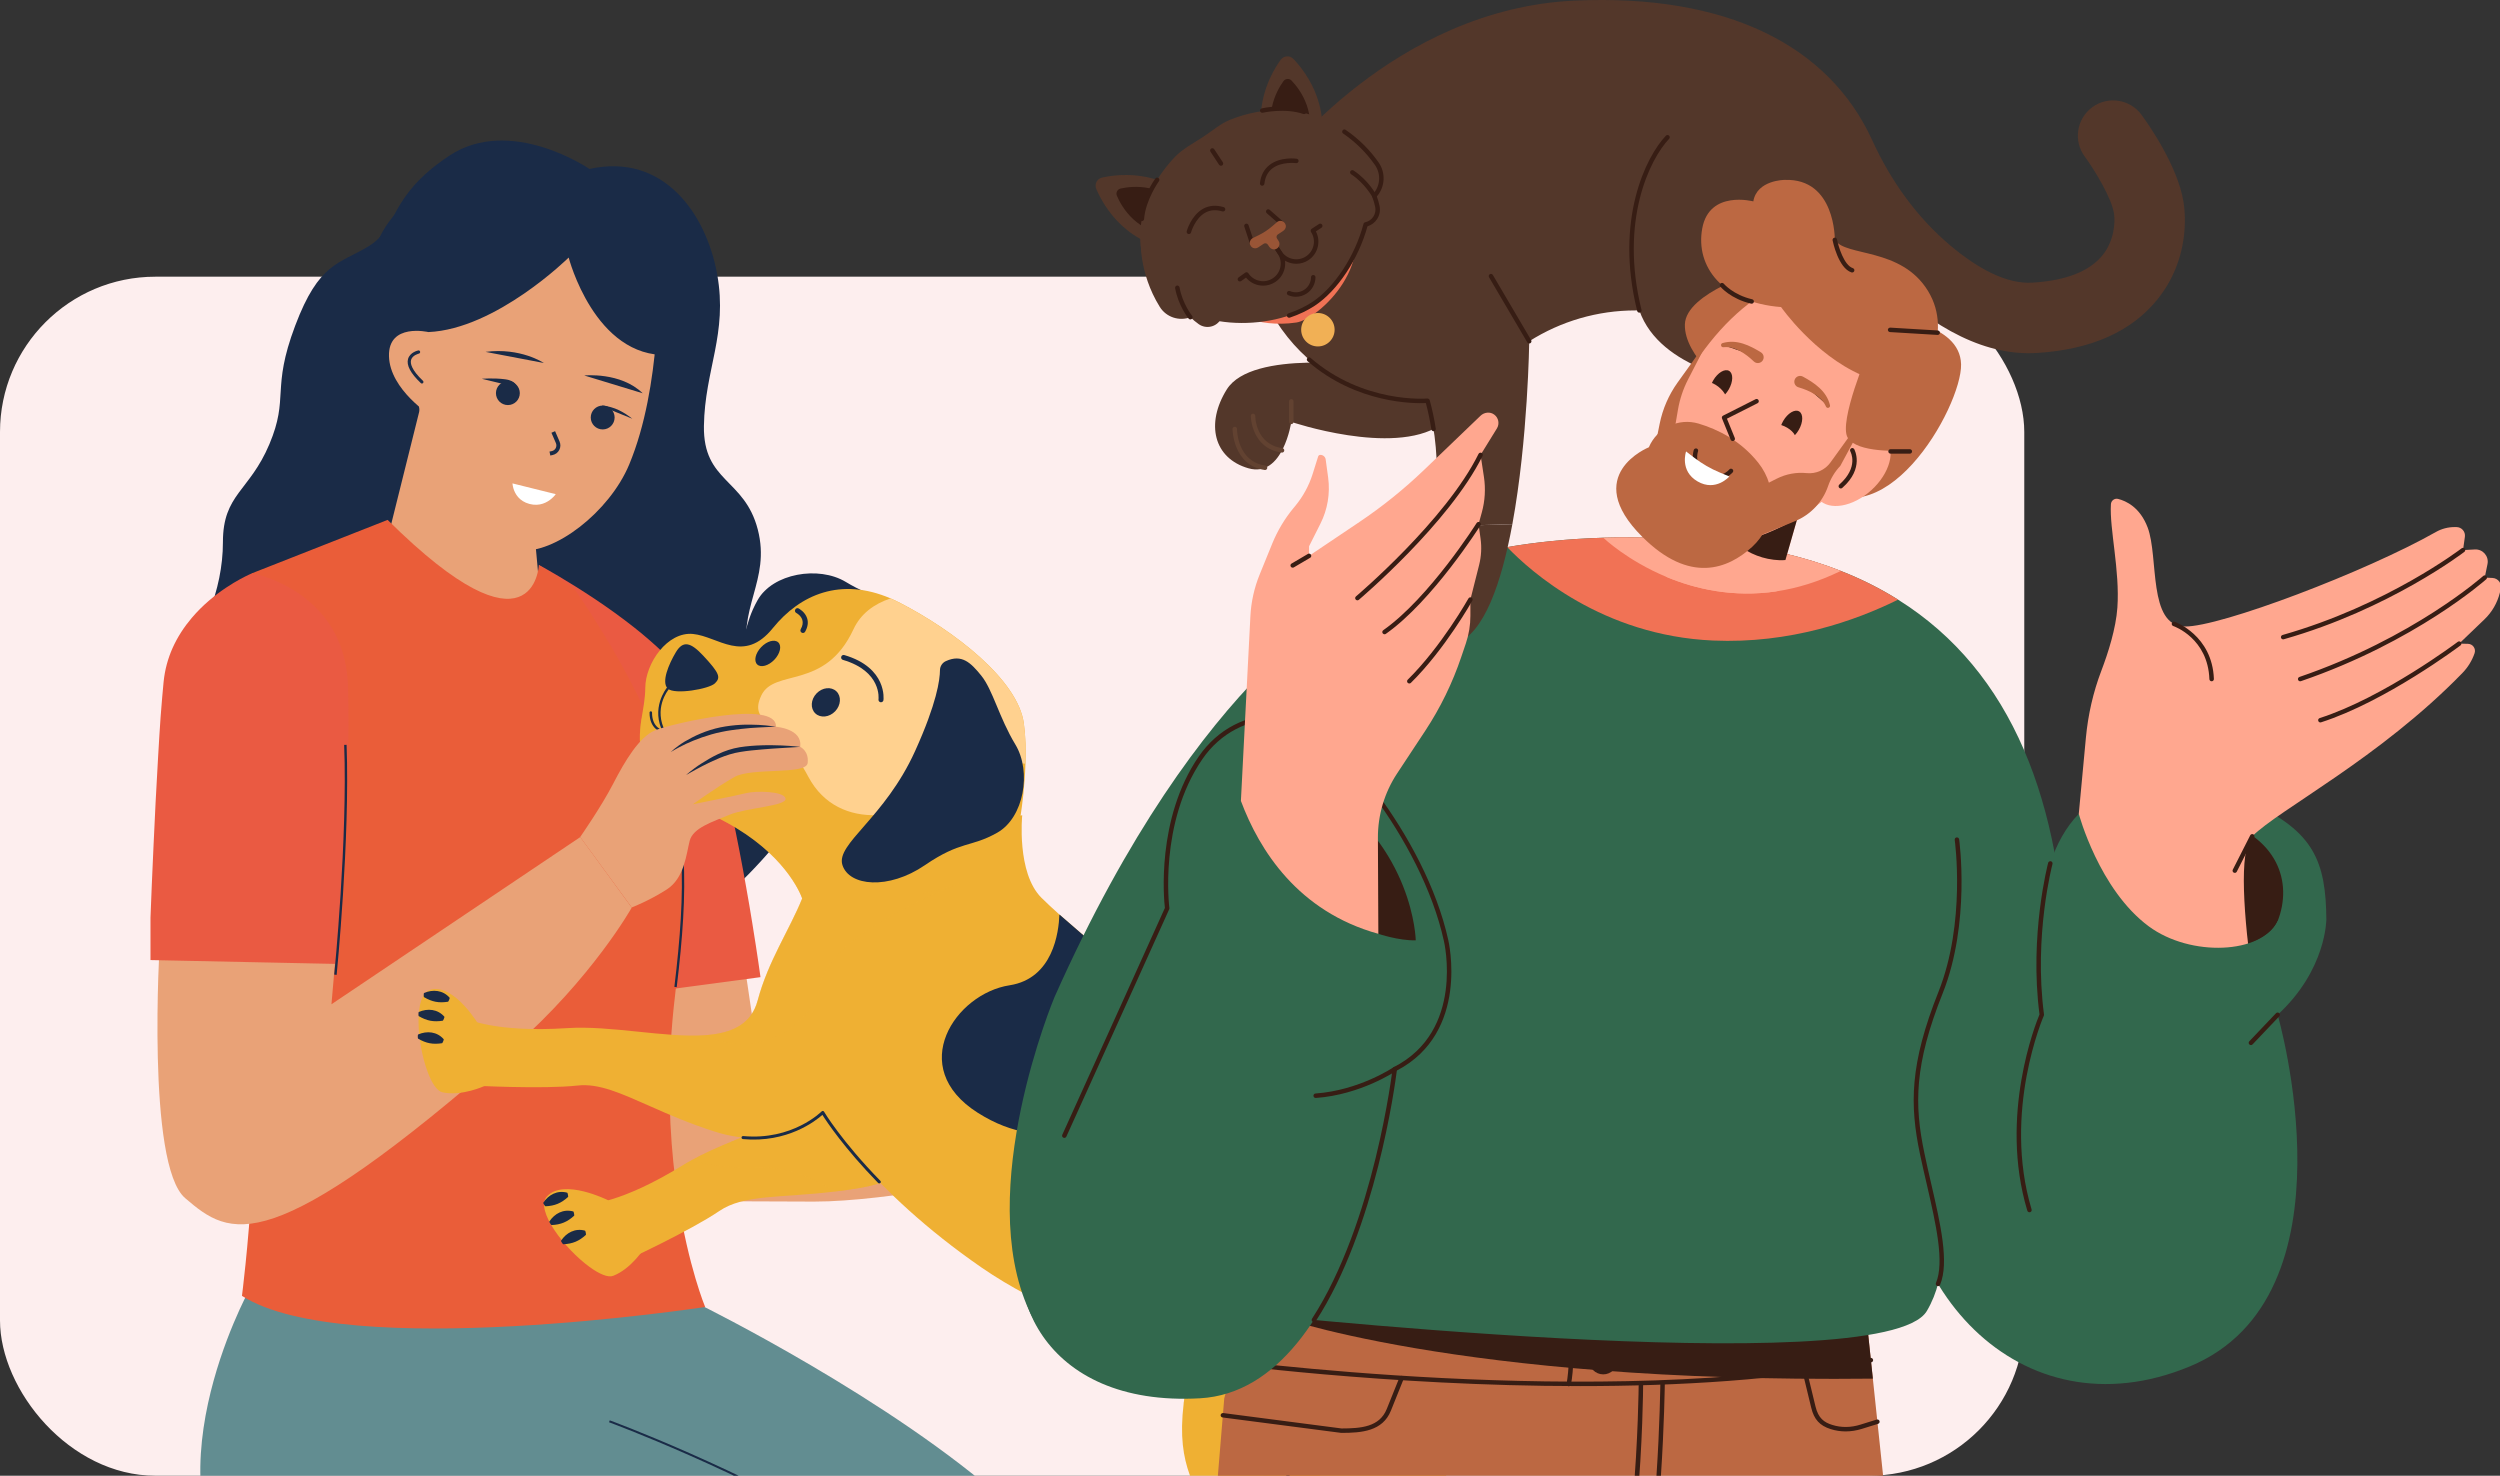 <svg width="515" height="304" viewBox="0 0 515 304" fill="none" xmlns="http://www.w3.org/2000/svg">
<rect x="0" y="0" width="515" height="304" fill="#333333" stroke="none"/>
<g clip-path="url(#clip0_2266_28410)">
<rect y="57" width="417" height="247" rx="32" fill="#FDEEEE"/>
<g clip-path="url(#clip1_2266_28410)">
<path d="M140.502 192.452C140.502 192.452 168.518 170.591 167.608 157.614C166.699 144.636 156.791 147.706 154.233 136.435C151.674 125.163 158.838 119.691 156.109 109.101C153.38 98.512 144.837 99.365 145.008 87.752C145.178 76.139 149.954 68.79 147.737 56.495C145.52 44.2 136.806 31.393 121.427 34.805C121.427 34.805 105.195 23.703 92.558 32.075C79.922 40.448 82.139 46.929 75.985 50.696C69.83 54.448 65.737 53.993 60.79 67.141C55.843 80.289 59.596 81.782 55.488 91.519C51.38 101.255 45.922 101.767 45.922 111.674C45.922 121.581 41.658 131.488 35.674 138.837C29.69 146.185 84.868 179.659 84.868 179.659L140.502 192.452Z" fill="#1A2B47"/>
<path d="M76.341 115.298L78.502 123.044C78.502 123.044 84.884 136.022 85.111 136.022C85.339 136.022 106.404 133.861 106.404 133.861L110.867 118.226L110.853 118.07L110.768 117.131L110.341 112.455L110.242 111.289L108.678 91.845L87.286 82.165L87.045 82.051L79.639 111.773L76.341 115.298Z" fill="#E9A277"/>
<path d="M86.573 57.221C86.573 57.221 82.309 80.191 90.084 96.423C93.268 103.075 100.048 112.499 106.927 113.352C114.162 114.261 125.548 105.449 129.613 95.698C136.379 79.48 135.54 57.121 135.54 57.121L102.535 36.212L86.573 57.221Z" fill="#E9A277"/>
<path d="M124.153 88.464C122.795 88.464 121.694 87.364 121.694 86.005C121.694 84.647 122.795 83.546 124.153 83.546C125.511 83.546 126.612 84.647 126.612 86.005C126.612 87.364 125.511 88.464 124.153 88.464Z" fill="#1A2B47"/>
<path d="M104.623 83.446C103.265 83.446 102.164 82.345 102.164 80.987C102.164 79.629 103.265 78.528 104.623 78.528C105.981 78.528 107.082 79.629 107.082 80.987C107.082 82.345 105.981 83.446 104.623 83.446Z" fill="#1A2B47"/>
<path d="M124.068 83.744C124.068 83.744 123.471 83.261 125.83 83.872C128.19 84.498 130.251 86.26 130.251 86.26" fill="#1A2B47"/>
<path d="M99.252 78.031C99.252 78.031 101.625 77.818 104.042 78.13C106.458 78.443 106.43 79.765 106.43 79.765" fill="#1A2B47"/>
<path d="M113.365 93.836L113.834 93.737C114.431 93.609 114.929 93.239 115.213 92.685C115.497 92.145 115.511 91.519 115.27 90.951L114.346 88.819L113.593 89.146L114.516 91.278C114.659 91.605 114.644 91.989 114.488 92.301C114.317 92.628 114.019 92.856 113.664 92.927L113.195 93.026L113.365 93.836Z" fill="#1A2B47"/>
<path d="M114.485 101.797C114.485 101.797 114.201 102.224 113.633 102.707C112.751 103.475 111.188 104.37 109.084 103.816C106.924 103.247 106.099 101.698 105.772 100.646C105.587 100.021 105.573 99.58 105.573 99.58L114.485 101.797Z" fill="white"/>
<path d="M120.358 77.349C120.358 77.349 127.863 76.581 132.397 81.016L120.358 77.349Z" fill="#1A2B47"/>
<path d="M112.03 74.776C112.03 74.776 107.254 71.549 100.019 72.487L112.03 74.776Z" fill="#1A2B47"/>
<path d="M102.467 91.629C100.785 91.416 99.498 90.637 99.592 89.89C99.687 89.142 101.127 88.708 102.809 88.921C104.492 89.134 105.779 89.912 105.684 90.66C105.59 91.408 104.149 91.841 102.467 91.629Z" fill="#E9A277"/>
<path d="M123.479 95.169C121.797 94.957 120.51 94.178 120.604 93.431C120.699 92.683 122.139 92.249 123.821 92.462C125.503 92.675 126.791 93.453 126.696 94.201C126.601 94.949 125.161 95.382 123.479 95.169Z" fill="#E9A277"/>
<path d="M78.499 70.411C82.195 65.891 81.256 68.705 88.25 68.407C102.222 67.795 117.147 53.056 117.147 53.056C117.147 53.056 122.491 73.737 137.643 73.126C137.643 73.126 143.428 33.298 112.413 33.98C62.863 35.089 78.499 70.411 78.499 70.411Z" fill="#1A2B47"/>
<path d="M88.247 68.408C88.247 68.408 79.946 66.461 80.131 73.383C80.301 80.305 88.844 85.664 88.844 85.664L88.247 68.408Z" fill="#E9A277"/>
<path d="M86.901 79.013C86.986 79.013 87.071 78.984 87.142 78.913C87.27 78.785 87.256 78.572 87.128 78.444C84.754 76.184 84.484 74.862 84.683 74.137C84.968 73.142 86.275 72.858 86.29 72.844C86.474 72.801 86.588 72.631 86.545 72.446C86.503 72.261 86.332 72.147 86.162 72.19C86.091 72.204 84.456 72.56 84.058 73.938C83.688 75.232 84.57 76.895 86.673 78.899C86.744 78.97 86.83 79.013 86.901 79.013Z" fill="#1A2B47"/>
<path d="M131.205 199.572L153.322 198.35L156.434 219.443L201.55 229.009C201.55 229.009 207.164 238.76 209.438 241.446C209.438 242.043 182.929 247.544 167.678 247.53C150.379 247.502 132.64 247.303 132.64 247.303L130.508 240.935C119.777 231.937 131.205 199.572 131.205 199.572Z" fill="#E9A277"/>
<path d="M111.02 116.407L111.972 124.651L112.839 132.042L114.389 145.332L115.242 152.709L116.834 166.355L117.701 173.732L119.406 188.33L120.259 195.721L121.453 205.998L139.249 203.624L156.661 201.293C156.661 201.293 156.05 196.773 154.97 190.149C154.614 187.903 154.188 185.43 153.719 182.8C152.866 177.968 151.843 172.623 150.72 167.364C150.18 164.919 149.611 162.489 149.028 160.129C147.834 155.296 146.527 150.79 145.162 147.137C144.679 145.83 144.181 144.636 143.684 143.57C143.186 142.518 142.561 141.452 141.822 140.4C139.149 136.591 135.07 132.781 130.749 129.341C128.02 127.181 125.191 125.163 122.576 123.414C116.862 119.605 112.086 116.961 111.176 116.464L111.105 116.421L111.02 116.407Z" fill="#EA5A42"/>
<path d="M208.757 241.433C208.6 241.462 208.344 241.234 208.003 240.836C208.785 241.163 209.098 241.377 208.757 241.433Z" fill="#E9A277"/>
<path d="M51.237 329.46C28.764 306.874 51.294 265.81 51.294 265.81L144.537 268.951C144.537 268.951 183.74 288.296 207.406 309.589C231.072 330.881 215.92 353.126 191.316 355.017C191.316 355.017 183.384 368.733 137.615 368.733C91.846 368.733 23.079 362.479 23.079 362.479V331.961L51.237 329.46Z" fill="#628D91"/>
<path d="M191.488 355.116C191.516 355.059 194.416 349.444 194.117 342.039C193.62 329.644 184.779 321.827 177.458 317.449C152.186 302.353 125.876 292.688 125.606 292.588L125.464 292.986C125.719 293.086 152.001 302.737 177.245 317.818C184.48 322.139 193.222 329.857 193.705 342.053C193.989 349.345 191.161 354.86 191.132 354.917L191.488 355.116Z" fill="#1A2B47"/>
<path d="M47.539 155.652C47.568 158.268 47.667 160.997 47.852 163.825C48.208 169.298 48.847 175.125 49.885 181.252C49.899 181.266 49.899 181.266 49.899 181.28C50.34 183.91 50.738 186.596 51.05 189.325C51.406 192.253 51.704 195.224 51.932 198.209C52.244 202.217 52.443 206.254 52.557 210.248C52.642 212.864 52.685 215.45 52.699 218.023C52.728 224.221 52.6 230.233 52.358 235.776C52.244 238.42 52.116 240.965 51.96 243.367C51.107 257.325 49.842 266.948 49.842 266.948C71.163 280.593 145.261 269.236 145.261 269.236C145.261 269.236 141.807 260.964 139.646 246.835C139.291 244.532 138.978 242.073 138.708 239.458C138.196 234.412 137.884 228.812 137.941 222.756C137.955 220.312 138.026 217.796 138.168 215.223C138.353 211.897 138.651 208.457 139.078 204.904C139.135 204.463 139.177 204.037 139.22 203.61C139.632 200.057 139.987 196.631 140.215 193.291C140.414 190.704 140.542 188.174 140.599 185.686C140.726 180.413 140.527 175.324 139.874 170.321C139.561 167.862 139.135 165.431 138.594 163.001C137.813 159.518 136.775 156.05 135.453 152.568C135.126 151.701 134.785 150.834 134.415 149.967C133.477 147.664 132.397 145.347 131.246 143.03C129.17 138.851 126.825 134.672 124.38 130.65C122.959 128.319 121.495 126.016 120.031 123.813C119.462 122.932 118.88 122.064 118.283 121.212L111.076 116.45L111.005 116.407C111.005 116.407 110.095 137.089 79.848 107.097L60.318 114.787L51.932 118.085C51.932 118.085 51.889 118.227 51.804 118.497C51.377 119.932 49.97 125.049 48.876 133.009C48.563 135.383 48.25 137.998 48.009 140.855C47.667 145.276 47.454 150.237 47.539 155.652Z" fill="#EA5D39"/>
<path d="M139.405 203.353C141.835 183.112 141.963 169.012 135.695 152.481L135.24 152.652C141.48 169.083 141.338 183.126 138.922 203.296L139.405 203.353Z" fill="#1A2B47"/>
<path d="M32.916 194.184C32.916 194.184 30.087 239.925 38.147 246.819C47.471 254.807 55.175 260.109 105.763 215.719C122.009 201.462 130.14 186.964 130.14 186.964L119.536 172.437L68.28 206.877L69.091 197.51L32.916 194.184Z" fill="#E9A277"/>
<path d="M30.671 197.767L51.935 198.208L69.731 198.577C69.731 198.577 69.873 196.673 70.058 193.503C70.2 191.485 70.342 188.94 70.499 186.041C70.754 181.634 71.024 176.404 71.252 170.945C71.351 168.472 71.451 165.942 71.522 163.412C71.678 158.565 71.778 153.718 71.792 149.283C71.792 146.526 71.764 143.939 71.692 141.608C71.678 141.437 71.678 141.267 71.678 141.096C71.394 133.477 68.338 128.303 64.713 124.821C59.028 119.377 51.949 118.083 51.949 118.083C51.949 118.083 51.779 118.155 51.466 118.297C49.789 119.064 44.032 121.935 39.498 127.294C37.977 129.085 36.584 131.175 35.532 133.534C34.608 135.624 33.954 137.94 33.699 140.499C33.499 142.503 33.3 144.934 33.087 147.663C32.903 150.25 32.732 153.093 32.561 156.063C32.206 161.948 31.893 168.344 31.623 174.314C31.495 177.114 31.367 179.801 31.268 182.317C30.898 191.214 30.671 197.767 30.671 197.767Z" fill="#EA5A42"/>
<path d="M69.35 200.823C69.378 200.538 72.121 172.778 71.397 153.433L70.899 153.447C71.624 172.764 68.881 200.496 68.852 200.766L69.35 200.823Z" fill="#1A2B47"/>
<path d="M200.141 228.682C200.141 228.682 203.396 226.933 206.665 223.081C209.934 219.215 213.332 215.562 217.624 214.482C221.903 213.416 230.104 212.037 233.018 214.141C235.932 216.244 238.746 221.276 238.505 223.01C238.263 224.744 236.941 224.816 236.941 224.816C236.941 224.816 238.718 226.862 238.817 228.383C238.917 229.904 237.723 230.259 237.723 230.259C237.723 230.259 239.727 232.733 239.201 234.04C238.675 235.348 236.557 235.576 235.278 234.069C233.999 232.562 228.669 229.52 226.48 230.402C224.276 231.297 218.292 238.333 213.232 240.465C210.006 241.83 208.769 241.403 208.769 241.403L200.141 228.682Z" fill="#E9A277"/>
<g opacity="0.5">
<path d="M206.678 236.586C206.678 236.586 207.275 236.571 208.299 236.387C209.308 236.216 210.786 235.918 212.35 235.164C213.131 234.795 213.927 234.283 214.595 233.572C215.235 232.862 215.903 231.938 216.685 231.142C218.192 229.493 220.253 227.887 222.712 227.375C223.337 227.233 223.948 227.204 224.346 227.02C224.787 226.835 225 226.494 225 226.039C224.957 225.101 224.218 224.148 223.437 223.523C221.788 222.144 219.613 222.329 217.95 222.798C216.259 223.253 214.88 223.821 213.942 224.248C212.989 224.674 212.478 224.959 212.478 224.959C212.478 224.959 212.961 224.617 213.871 224.092C214.78 223.594 216.102 222.869 217.822 222.315C218.689 222.045 219.656 221.803 220.736 221.803C221.83 221.789 222.968 222.201 223.934 222.898C224.844 223.623 225.768 224.589 225.881 226.025C225.952 226.75 225.412 227.56 224.744 227.801C224.062 228.1 223.451 228.1 222.925 228.242C220.679 228.697 218.789 230.133 217.268 231.696C216.472 232.478 215.846 233.274 215.079 234.041C214.297 234.78 213.416 235.264 212.577 235.633C210.886 236.344 209.365 236.472 208.341 236.571C207.275 236.628 206.678 236.586 206.678 236.586Z" fill="#E9A277"/>
</g>
<g opacity="0.5">
<path d="M237.722 230.274C237.722 230.274 237.565 230.189 237.309 230.032C237.068 229.89 236.542 229.563 236.243 229.379C235.817 229.123 235.149 228.711 234.751 228.455C234.211 228.128 233.628 227.772 233.045 227.446C232.463 227.104 231.866 226.792 231.297 226.536C230.728 226.266 230.188 226.038 229.719 225.925C229.25 225.811 228.824 225.711 228.525 225.726C228.227 225.726 228.042 225.726 228.042 225.726C228.042 225.726 228.213 225.669 228.497 225.555C228.795 225.456 229.25 225.385 229.79 225.427C230.33 225.47 230.956 225.569 231.581 225.797C232.221 225.996 232.846 226.323 233.472 226.664C234.083 227.019 234.666 227.403 235.192 227.801C235.718 228.199 236.158 228.611 236.542 228.966C236.926 229.322 237.21 229.663 237.423 229.876C237.608 230.132 237.722 230.274 237.722 230.274Z" fill="#E9A277"/>
</g>
<g opacity="0.5">
<path d="M236.942 224.83C236.942 224.83 236.772 224.674 236.459 224.39C236.175 224.12 235.592 223.58 235.208 223.224C234.711 222.727 234.085 222.201 233.417 221.632C232.749 221.078 232.039 220.495 231.257 220.055C230.503 219.571 229.707 219.443 228.84 219.443C228.002 219.443 227.192 219.514 226.509 219.657C225.827 219.785 225.244 219.898 224.846 219.998C224.448 220.097 224.221 220.154 224.221 220.154C224.221 220.154 224.434 220.04 224.789 219.827C225.159 219.657 225.699 219.372 226.396 219.159C227.078 218.946 227.902 218.704 228.826 218.662C229.722 218.562 230.845 218.733 231.712 219.287C232.579 219.799 233.304 220.424 233.957 221.064C234.597 221.689 235.137 222.343 235.592 222.897C236.047 223.452 236.374 223.949 236.601 224.29C236.814 224.617 236.942 224.83 236.942 224.83Z" fill="#E9A277"/>
</g>
<path d="M121.414 248.002L128.948 259.657C128.948 259.657 142.224 253.517 148.137 249.494C153.268 245.998 160.659 246.822 171.988 245.458C173.75 245.259 175.584 244.988 177.517 244.647C182.208 243.823 185.733 242.06 188.362 240.085C188.945 236.247 189.613 230.874 190.054 227.377L181.895 222.289L172.698 216.575C173.224 218.821 172.968 220.754 172.116 222.474C168.335 230.05 152.913 233.205 142.323 239.075C141.74 239.374 141.186 239.701 140.646 240.042C127.867 247.945 121.414 248.002 121.414 248.002Z" fill="#EFB033"/>
<g opacity="0.4">
<path d="M142.336 239.074C145.975 240.069 150.722 240.666 155.924 240.467C162.676 240.211 168.575 243.239 171.986 245.456C173.749 245.257 175.582 244.987 177.515 244.646C182.206 243.822 185.731 242.059 188.361 240.083C188.943 236.245 189.611 230.873 190.052 227.376C190.294 225.599 190.479 224.306 190.578 223.922C190.862 222.785 185.489 222.401 181.893 222.287C180.102 222.23 178.738 222.23 178.738 222.23L172.114 222.472C168.347 230.048 152.911 233.204 142.336 239.074Z" fill="#EFB033"/>
</g>
<path d="M132.853 256.942C132.853 256.942 130.123 261.363 126.3 262.827C125.234 263.225 123.429 262.429 121.453 260.993C116.364 257.298 110.181 249.309 112.64 246.509C116.052 242.629 125.291 247.263 125.291 247.263L132.853 256.942Z" fill="#EFB033"/>
<path d="M120.698 254.383C119.291 255.663 117.969 256.231 116.021 256.317C115.95 256.317 115.524 255.677 115.567 255.606C116.633 253.943 118.495 252.948 120.527 253.516C120.613 253.545 120.755 254.327 120.698 254.383Z" fill="#1A2B47"/>
<path d="M118.284 250.431C116.877 251.71 115.555 252.279 113.607 252.364C113.536 252.364 113.11 251.724 113.153 251.653C114.219 249.99 116.081 248.995 118.113 249.564C118.199 249.606 118.341 250.374 118.284 250.431Z" fill="#1A2B47"/>
<path d="M117.033 246.565C115.626 247.844 114.304 248.413 112.356 248.498C112.285 248.498 111.859 247.859 111.902 247.787C112.968 246.124 114.83 245.129 116.862 245.698C116.948 245.741 117.09 246.522 117.033 246.565Z" fill="#1A2B47"/>
<path d="M99.84 223.696C99.84 223.696 95.121 225.899 91.141 225.018C90.018 224.762 88.952 223.113 88.099 220.825C85.882 214.94 85.1 204.862 88.682 203.882C93.657 202.503 98.845 211.458 98.845 211.458L99.84 223.696Z" fill="#EFB033"/>
<path d="M91.084 214.898C89.194 215.197 87.787 214.941 86.109 213.946C86.052 213.903 86.038 213.136 86.124 213.107C87.929 212.311 90.032 212.496 91.411 214.088C91.468 214.159 91.155 214.884 91.084 214.898Z" fill="#1A2B47"/>
<path d="M91.224 210.263C89.333 210.561 87.926 210.306 86.249 209.311C86.192 209.268 86.178 208.5 86.263 208.472C88.068 207.676 90.172 207.861 91.551 209.453C91.608 209.524 91.295 210.249 91.224 210.263Z" fill="#1A2B47"/>
<path d="M92.307 206.355C90.416 206.654 89.009 206.398 87.332 205.403C87.275 205.36 87.261 204.593 87.346 204.564C89.151 203.768 91.255 203.953 92.634 205.545C92.691 205.616 92.378 206.341 92.307 206.355Z" fill="#1A2B47"/>
<path d="M241.764 340.264L251.401 344.727L253.406 345.651C254.642 344.301 255.751 342.979 256.732 341.7C257.599 340.591 258.395 339.497 259.077 338.445C261.607 334.735 263.199 331.309 264.251 328.239C265.345 325.169 265.871 322.426 266.184 319.981C266.269 319.341 266.34 318.73 266.426 318.119C266.511 317.536 266.568 316.953 266.625 316.399C266.895 314.182 267.136 312.305 267.79 310.742C269.141 307.572 271.443 304.104 275.068 299.996C278.479 296.101 283.07 291.595 289.14 286.237L248.985 267.673C247.891 271.085 247.009 274.155 246.284 276.941C245.005 281.774 244.223 285.725 243.84 289.08C242.205 302.711 246.825 306.023 249.653 315.176C252.212 323.463 248.061 331.622 244.863 336.284C243.172 338.772 241.764 340.264 241.764 340.264Z" fill="#EFB033"/>
<g opacity="0.4">
<path d="M246.455 349.533C247.478 349.718 248.487 349.817 249.425 349.874C251.87 349.988 253.803 349.69 254.471 348.766C256.106 346.548 256.575 343.45 256.731 341.701C257.598 340.593 258.394 339.498 259.077 338.446H259.062C261.564 334.736 263.184 331.311 264.251 328.241C265.302 325.17 265.843 322.427 266.184 319.982C266.269 319.343 266.34 318.731 266.425 318.12C266.511 317.537 266.567 316.955 266.624 316.4C266.894 314.183 267.136 312.307 267.79 310.743C269.14 307.573 271.443 304.105 275.067 299.997L268.557 286.082L257.57 272.977L246.284 276.957C245.005 281.789 244.223 285.741 243.839 289.095C247.165 289.948 251.501 291.583 254.301 294.653C259.432 300.211 263.426 307.332 261.72 317.879C260.185 327.416 256.888 337.181 250.889 338.233C250.264 338.361 249.596 338.375 248.885 338.276C248.885 338.276 251.671 341.588 251.387 344.715C251.401 344.729 251.557 348.041 246.455 349.533Z" fill="#EFB033"/>
</g>
<path d="M341.986 253.587C324.474 261.917 299.6 258.79 290.375 252.081L294.013 244.163C294.013 244.163 314.254 257.368 332.363 245.613C332.732 245.386 333.116 245.13 333.486 244.846C351.879 231.769 352.106 210.419 366.32 216.46C375.076 220.17 370.456 230.234 361.53 239.373C355.972 245.073 348.709 250.403 341.986 253.587Z" fill="#1A2B47"/>
<path d="M361.516 239.373C356.215 242.657 346.023 247.262 332.364 245.613C332.733 245.386 333.117 245.13 333.486 244.846C351.879 231.769 352.107 210.419 366.321 216.46C375.077 220.184 370.457 230.234 361.516 239.373Z" fill="#EFB033"/>
<path d="M96.042 209.808L97.208 223.624C97.208 223.624 111.834 224.405 118.941 223.624C123.418 223.112 127.924 225.244 134.164 227.987C137.803 229.608 142.024 231.441 147.17 233.09C161.185 237.638 169.472 229.153 169.472 229.153C169.472 229.153 178.768 244.944 202.249 261.148C225.759 277.324 261.308 283.265 261.308 283.265C265.644 318.004 272.935 316.228 281.833 326.106C286.964 331.806 287.291 339.624 286.666 345.196C286.197 349.289 285.216 352.189 285.216 352.189H298.037C298.52 350.611 298.947 349.119 299.274 347.683V347.669C303.822 328.821 296.644 320.705 296.459 314.465C296.26 307.756 298.819 298.474 305.542 283.28C310.716 271.567 308.612 259.755 305.485 252.577C304.561 250.431 303.524 248.697 302.571 247.531C299.97 244.305 281.933 235.151 265.516 225.557C255.807 219.899 246.625 214.072 241.565 209.21C230.819 198.948 223.414 192.978 218.24 188.401C216.847 187.15 215.61 186.013 214.53 184.933C209.385 179.802 210.578 167.947 210.578 167.947L210.28 167.99L169.344 173.946L167.141 174.273C167.567 178.011 166.7 181.522 165.264 185.061C162.706 191.443 158.257 197.953 156.096 206.069C154.789 211.001 150.809 212.821 145.535 213.233C145.407 213.233 145.294 213.247 145.166 213.247C136.964 213.816 125.82 211.2 116.795 211.797C101.756 212.764 96.042 209.808 96.042 209.808Z" fill="#EFB033"/>
<path d="M181.127 243.778C181.212 243.778 181.283 243.75 181.354 243.693C181.482 243.565 181.482 243.366 181.354 243.253C173.338 235.037 169.784 229.067 169.756 229.01C169.713 228.925 169.613 228.868 169.528 228.854C169.429 228.84 169.329 228.882 169.258 228.953C169.201 229.01 163.231 234.98 153.097 234.028C152.926 234.013 152.77 234.141 152.756 234.312C152.741 234.483 152.869 234.639 153.04 234.653C162.208 235.506 168.078 230.858 169.414 229.664C170.282 231.043 173.906 236.515 180.899 243.693C180.956 243.75 181.042 243.778 181.127 243.778Z" fill="#1A2B47"/>
<g opacity="0.4">
<path d="M132.614 157.26C134.547 163.599 136.822 162.433 149.657 169.412C161.511 175.851 164.809 183.84 165.235 185.048C162.677 191.43 158.228 197.94 156.067 206.056C154.731 211.102 150.595 212.879 145.137 213.248C154.674 218.195 167.055 212.566 169.045 202.56C171.092 192.34 195.611 182.788 197.828 181.935C195.142 182.93 192.413 183.626 189.769 184.053C181.61 185.332 174.361 183.769 172.314 179.163C171.461 177.244 170.594 175.51 169.301 173.933C166.472 170.464 161.611 167.693 150.353 165.049C133.95 161.197 132.302 148.049 132.302 148.049L132.145 148.063C131.747 150.821 131.506 153.663 132.614 157.26Z" fill="#EFB033"/>
</g>
<path d="M241.705 241.093C236.773 237.923 227.449 239.672 225.26 243.751C223.071 247.845 228.87 253.26 236.574 252.493C244.278 251.725 248.073 245.172 241.705 241.093Z" fill="#FFD18F"/>
<path d="M190.678 135.526C193.379 131.347 191.389 129.329 188.461 126.927C185.518 124.525 179.833 123.26 174.232 119.877C168.632 116.494 159.166 118.114 156.067 123.629C152.968 129.13 154.489 131.049 149.372 138.54C144.255 146.03 145.051 154.147 149.429 155.511C153.807 156.876 159.038 146.812 172.91 140.53C186.769 134.261 190.678 135.526 190.678 135.526Z" fill="#1A2B47"/>
<path d="M132.614 157.26C134.547 163.599 136.821 162.434 149.656 169.413C161.511 175.852 164.809 183.84 165.235 185.048C165.278 185.148 165.292 185.205 165.292 185.205C173.166 189.654 182.036 187.806 189.768 184.053C201.097 178.581 210.066 169.001 210.066 169.001C210.066 169.001 210.123 168.631 210.251 167.977C210.535 166.115 211.104 161.979 211.246 157.317C211.345 154.63 211.288 151.759 210.919 149.073C209.753 140.089 196.619 129.983 185.447 124.212C184.779 123.871 184.111 123.544 183.443 123.26C173.209 118.882 164.865 122.407 159.208 129.386C153.21 136.82 147.965 131.106 142.748 130.595C137.518 130.083 132.955 136.579 132.927 141.71C132.912 143.956 132.486 145.974 132.145 148.078C131.747 150.821 131.505 153.664 132.614 157.26Z" fill="#EFB033"/>
<path d="M166.528 160.032C172.811 171.801 188.02 168.773 196.278 161.652C201.808 156.891 207.849 156.819 211.246 157.331C211.345 154.645 211.288 151.774 210.919 149.087C209.753 140.104 196.619 129.998 185.447 124.227C184.779 123.886 184.111 123.559 183.443 123.274C180.046 124.412 177.303 126.43 175.824 129.614C169.926 142.335 159.478 137.588 156.82 143.288C154.162 149.002 160.246 148.234 166.528 160.032Z" fill="#FFD18F"/>
<path d="M167.955 146.956C166.894 145.942 167.005 144.103 168.203 142.849C169.401 141.594 171.233 141.399 172.295 142.413C173.356 143.427 173.245 145.266 172.047 146.521C170.849 147.775 169.017 147.97 167.955 146.956Z" fill="#1A2B47"/>
<path d="M155.989 136.879C155.24 136.164 155.604 134.566 156.802 133.312C158.001 132.057 159.579 131.621 160.329 132.336C161.078 133.052 160.714 134.649 159.516 135.904C158.317 137.158 156.739 137.595 155.989 136.879Z" fill="#1A2B47"/>
<path d="M181.48 144.666C181.736 144.666 181.963 144.481 181.992 144.225C182.006 144.154 182.845 137.559 173.932 134.943C173.662 134.858 173.364 135.014 173.293 135.299C173.207 135.569 173.364 135.867 173.648 135.938C181.707 138.298 180.982 144.012 180.968 144.069C180.926 144.353 181.125 144.623 181.409 144.666C181.423 144.651 181.452 144.666 181.48 144.666Z" fill="#1A2B47"/>
<path d="M165.406 130.395C165.591 130.395 165.761 130.296 165.861 130.125C166.401 129.159 166.543 128.235 166.273 127.382C165.847 126.017 164.553 125.364 164.511 125.335C164.255 125.207 163.942 125.307 163.814 125.577C163.686 125.833 163.786 126.145 164.041 126.273C164.056 126.273 164.994 126.771 165.278 127.695C165.449 128.263 165.349 128.917 164.951 129.613C164.809 129.869 164.894 130.182 165.15 130.324C165.235 130.367 165.321 130.395 165.406 130.395Z" fill="#1A2B47"/>
<path d="M144.896 135.101C142.253 132.258 140.703 131.903 139.225 134.362C137.761 136.821 136.183 140.531 137.562 141.853C138.941 143.175 146.09 141.938 147.284 140.758C148.478 139.578 148.308 138.768 144.896 135.101Z" fill="#1A2B47"/>
<path d="M136.903 151.177C136.946 151.177 136.989 151.163 137.017 151.149C137.145 151.078 137.188 150.936 137.116 150.808C134.515 145.989 137.614 142.18 137.742 142.024C137.827 141.91 137.813 141.754 137.713 141.668C137.6 141.583 137.443 141.597 137.358 141.697C137.33 141.739 133.904 145.918 136.676 151.05C136.718 151.121 136.804 151.177 136.903 151.177Z" fill="#1A2B47"/>
<path d="M150.696 157.545C150.767 157.545 150.81 157.545 150.824 157.545C150.966 157.545 151.065 157.431 151.065 157.289C151.065 157.147 150.952 157.047 150.81 157.047C150.724 157.047 141.471 157.246 136.894 150.58C136.851 150.523 136.795 150.48 136.724 150.466C136.624 150.452 134.293 150.025 134.321 146.785C134.321 146.643 134.208 146.529 134.066 146.529C133.923 146.529 133.81 146.643 133.81 146.785C133.781 150.04 135.999 150.807 136.539 150.935C140.988 157.331 149.559 157.545 150.696 157.545Z" fill="#1A2B47"/>
<path d="M150.723 159.491C150.823 159.491 150.908 159.435 150.95 159.349C152.031 157.16 150.751 155.426 150.709 155.341C150.624 155.227 150.467 155.213 150.353 155.284C150.24 155.369 150.226 155.526 150.297 155.64C150.339 155.696 151.434 157.217 150.496 159.122C150.439 159.25 150.481 159.392 150.609 159.463C150.638 159.477 150.68 159.491 150.723 159.491Z" fill="#1A2B47"/>
<path d="M193.634 138.056C193.634 137.26 194.117 136.521 194.842 136.194C198.154 134.674 199.988 136.536 202.12 139.151C204.522 142.093 205.787 147.779 209.17 153.379C212.553 158.979 210.932 168.446 205.417 171.545C199.916 174.643 197.998 173.122 190.507 178.239C183.016 183.356 174.9 182.561 173.535 178.183C172.171 173.805 182.234 168.574 188.517 154.701C192.98 144.851 193.62 140.032 193.634 138.056Z" fill="#1A2B47"/>
<path d="M267.944 311.013C267.987 311.013 268.044 310.998 268.086 310.984C268.243 310.913 268.3 310.714 268.229 310.558C265.329 304.73 263.225 296.045 261.619 283.224C261.591 283.054 261.434 282.926 261.264 282.954C261.093 282.983 260.965 283.139 260.994 283.31C262.6 296.202 264.718 304.943 267.66 310.842C267.717 310.942 267.816 311.013 267.944 311.013Z" fill="#1A2B47"/>
<path d="M261.307 283.578C261.321 283.578 261.35 283.578 261.364 283.578C261.534 283.55 261.648 283.379 261.62 283.209C261.605 283.123 259.928 274.211 261.335 261.575C261.35 261.404 261.236 261.248 261.051 261.219C260.866 261.205 260.724 261.319 260.696 261.504C259.274 274.239 260.98 283.237 260.994 283.322C261.023 283.464 261.151 283.578 261.307 283.578Z" fill="#1A2B47"/>
<path d="M201.408 229.223C216.233 238.618 225.642 229.507 242.472 234.354C252.166 237.14 260.325 231.141 265.513 225.541C255.805 219.884 246.622 214.056 241.562 209.195C230.816 198.933 223.411 192.963 218.237 188.386C218.109 192.025 216.943 201.576 207.974 202.969C196.845 204.675 186.582 219.813 201.408 229.223Z" fill="#1A2B47"/>
<g opacity="0.4">
<path d="M289.507 319.496C292.236 327.455 299.144 340.22 293.046 345.777C292.748 346.062 292.378 346.346 291.994 346.588C291.994 346.588 294.667 348.848 294.681 352.188C294.695 353.808 294.07 355.656 292.236 357.66C292.861 357.603 293.444 357.518 294.013 357.419C296.415 357.021 298.248 356.267 298.703 355.215C299.812 352.628 299.556 349.416 299.272 347.682V347.668C303.82 328.82 296.642 320.704 296.457 314.464C296.258 307.755 298.817 298.473 305.54 283.278C310.714 271.566 308.61 259.754 305.483 252.576C306.393 260.309 306.862 275.844 297.893 286.064C285.527 300.108 286.664 311.138 289.507 319.496Z" fill="#EFB033"/>
</g>
<path d="M119.519 172.423C119.519 172.423 123.854 166.212 126.313 161.45C128.772 156.688 131.714 151.756 134.983 150.434C138.238 149.112 160.114 143.981 159.844 149.709C159.844 149.709 165.387 150.107 164.833 153.845C164.833 153.845 166.666 154.656 166.382 157.171C166.098 159.687 154.883 158.039 151.301 160.057C147.719 162.075 142.73 165.686 142.73 165.686C142.73 165.686 151.827 163.866 153.703 163.383C155.565 162.9 161.493 162.928 161.819 164.492C162.146 166.055 153.689 166.396 150.249 167.846C146.809 169.296 142.773 170.518 142.076 173.205C141.38 175.891 141.01 180.88 137.357 183.226C133.704 185.571 130.136 186.936 130.136 186.936L119.519 172.423Z" fill="#E9A277"/>
<path d="M159.831 149.724C159.831 149.724 159.476 149.667 158.864 149.567C158.239 149.496 157.358 149.368 156.278 149.326C155.212 149.283 153.946 149.24 152.596 149.311C151.246 149.383 149.81 149.553 148.389 149.837C146.967 150.136 145.589 150.577 144.338 151.102C143.087 151.614 141.978 152.225 141.04 152.765C140.116 153.32 139.406 153.888 138.908 154.272C138.425 154.684 138.169 154.926 138.169 154.926C138.169 154.926 138.467 154.727 139.008 154.428C139.533 154.116 140.329 153.718 141.282 153.249C142.234 152.794 143.385 152.339 144.622 151.898C145.859 151.472 147.209 151.06 148.574 150.79C149.938 150.491 151.331 150.321 152.639 150.164C153.946 150.022 155.183 149.908 156.249 149.866C157.315 149.823 158.196 149.752 158.822 149.738C159.476 149.738 159.831 149.724 159.831 149.724Z" fill="#1A2B47"/>
<path d="M164.837 153.86C164.837 153.86 164.453 153.817 163.771 153.746C163.089 153.703 162.122 153.59 160.956 153.561C159.791 153.533 158.426 153.476 156.962 153.533C155.498 153.575 153.935 153.689 152.371 153.931C150.794 154.186 149.258 154.712 147.936 155.338C146.6 155.963 145.435 156.688 144.44 157.314C143.445 157.939 142.692 158.55 142.151 158.962C141.625 159.403 141.327 159.659 141.327 159.659C141.327 159.659 141.668 159.46 142.251 159.133C142.834 158.792 143.701 158.337 144.71 157.797C145.733 157.257 146.956 156.688 148.278 156.134C149.6 155.594 151.035 155.125 152.528 154.897C154.034 154.641 155.569 154.513 157.005 154.385C158.441 154.272 159.791 154.158 160.956 154.101C162.051 154.03 163.089 153.959 163.757 153.931C164.439 153.888 164.837 153.86 164.837 153.86Z" fill="#1A2B47"/>
</g>
<g clip-path="url(#clip2_2266_28410)">
<path d="M282.153 75.442C282.153 75.442 257.919 71.888 252.718 80.222C248.314 87.279 250.025 94.416 257.169 96.464C264.313 98.513 266.006 86.91 266.006 86.91C266.006 86.91 286.861 93.982 296.608 87.64C306.355 81.298 294.896 68.65 294.896 68.65L282.153 75.442Z" fill="#53372A"/>
<path d="M264.1 93.235C264.078 93.235 264.06 93.235 264.037 93.23C257.743 92.356 257.661 85.744 257.661 85.676C257.661 85.421 257.866 85.216 258.121 85.216C258.376 85.216 258.58 85.421 258.58 85.676C258.585 85.912 258.671 91.555 264.165 92.32C264.415 92.352 264.592 92.589 264.556 92.839C264.523 93.071 264.328 93.235 264.1 93.235ZM260.601 96.821C260.578 96.821 260.56 96.821 260.537 96.816C253.97 95.883 253.901 88.447 253.901 88.374C253.901 88.119 254.106 87.915 254.361 87.915C254.616 87.915 254.821 88.119 254.821 88.374C254.821 88.647 254.898 95.087 260.664 95.906C260.919 95.943 261.092 96.174 261.055 96.425C261.024 96.657 260.828 96.821 260.601 96.821ZM266.007 87.369C265.752 87.369 265.548 87.165 265.548 86.909V82.682C265.548 82.427 265.752 82.222 266.007 82.222C266.262 82.222 266.467 82.427 266.467 82.682V86.909C266.467 87.164 266.262 87.369 266.007 87.369Z" fill="#624231"/>
<path d="M449.812 41.658C448.609 34.076 442.377 25.314 441.14 23.634C438.764 20.41 434.228 19.722 431.001 22.094C427.774 24.466 427.08 29.007 429.449 32.237C431.66 35.252 434.992 40.874 435.477 43.932C435.758 45.704 435.582 49.514 433.142 52.554C430.454 55.9 425.587 57.809 418.676 58.225C413.288 58.552 407.367 55.286 401.764 50.57C394.792 44.7 389.459 37.176 385.674 28.886C376.754 9.353 355.739 -1.29 324.413 0.125C287.088 1.811 263.412 33.597 263.412 33.597L260.6 62.1C271.78 84.626 294.071 82.549 294.071 82.549C297.692 95.637 295.141 108.457 295.141 108.457L311.545 107.983C314.768 90.524 315.022 70.298 315.022 70.298C321.559 66.15 329.14 63.948 336.882 63.948H337.706C341.995 76.336 360.444 78.686 360.444 78.686L366.812 111.786L385.079 54.738C396.486 66.706 407.521 72.762 417.943 72.762C418.48 72.762 419.015 72.746 419.549 72.713C430.719 72.04 439.099 68.315 444.458 61.642C451.064 53.419 450.226 44.267 449.812 41.658Z" fill="#53372A"/>
<path d="M295.315 88.833C295.091 88.833 294.896 88.674 294.859 88.446C294.568 86.585 294.19 84.764 293.726 83.031C291.483 83.144 279.496 83.221 269.365 74.406C269.17 74.243 269.152 73.952 269.32 73.76C269.483 73.57 269.774 73.546 269.966 73.715C280.87 83.185 293.885 82.102 294.031 82.088C294.25 82.102 294.455 82.216 294.518 82.425C295.033 84.3 295.456 86.28 295.77 88.3C295.811 88.555 295.638 88.792 295.388 88.828C295.36 88.833 295.338 88.833 295.315 88.833ZM337.706 64.408C337.497 64.408 337.31 64.272 337.261 64.058C332.586 45.281 339.085 32.234 343.177 27.956C343.358 27.769 343.636 27.76 343.828 27.942C344.009 28.115 344.019 28.406 343.841 28.593C339.878 32.752 333.588 45.472 338.153 63.84C338.216 64.086 338.066 64.336 337.816 64.395C337.779 64.404 337.743 64.408 337.706 64.408ZM315.02 70.757C314.861 70.757 314.71 70.675 314.624 70.53L306.741 57.113C306.609 56.895 306.682 56.613 306.905 56.486C307.119 56.349 307.397 56.422 307.533 56.65L315.416 70.066C315.548 70.284 315.475 70.567 315.252 70.694C315.179 70.739 315.102 70.757 315.02 70.757Z" fill="#371D14"/>
<path d="M253.066 63.901C253.066 63.901 258.773 67.681 267.061 66.437C271.559 65.762 284.828 53.858 276.973 41.473L253.066 63.901Z" fill="#F17255"/>
<path d="M274.93 67.923C274.93 69.824 273.388 71.367 271.486 71.367C269.585 71.367 268.043 69.824 268.043 67.923C268.043 66.022 269.584 64.48 271.486 64.48C273.388 64.48 274.93 66.021 274.93 67.923Z" fill="#F1B055"/>
<path d="M279.629 123.213C279.629 123.213 247.622 137.076 217.211 205.441C217.211 205.441 200.547 245.195 212.047 270.071C223.547 294.948 246.354 251.974 246.354 251.974L256.913 222.979L279.629 123.213Z" fill="#32684D"/>
<path d="M395.962 380.113H244.596L252.197 288.05L260.122 258.86L262.44 258.914L383.46 261.788L385.807 284L395.962 380.113Z" fill="#BC6842"/>
<path d="M325.495 285.537C285.534 285.537 250.119 280.722 249.586 280.645C249.336 280.613 249.159 280.377 249.195 280.126C249.232 279.867 249.436 279.643 249.714 279.735C250.51 279.844 330.097 290.666 385.313 279.739C385.531 279.661 385.804 279.853 385.859 280.098C385.904 280.348 385.741 280.594 385.495 280.64C366.932 284.313 345.633 285.537 325.495 285.537Z" fill="#371D14"/>
<path d="M323.17 285.574C323.138 285.574 323.111 285.574 323.079 285.565C322.829 285.515 322.67 285.269 322.719 285.024C322.728 284.964 323.876 279.185 322.715 270.128C322.678 269.873 322.86 269.646 323.111 269.614C323.379 269.546 323.598 269.76 323.625 270.01C324.813 279.235 323.67 284.968 323.62 285.205C323.575 285.424 323.384 285.574 323.17 285.574ZM329.086 341.919C328.986 341.919 328.882 341.887 328.799 341.819C328.599 341.659 328.567 341.368 328.727 341.172C337.214 330.619 337.564 285.515 337.569 285.06C337.569 284.809 337.774 284.604 338.029 284.604C338.029 284.604 338.029 284.604 338.033 284.604C338.283 284.604 338.493 284.814 338.488 285.069C338.479 286.935 338.133 330.946 329.445 341.745C329.354 341.859 329.222 341.919 329.086 341.919Z" fill="#371D14"/>
<path d="M330.269 283.121C328.654 283.121 327.343 281.806 327.343 280.19C327.343 278.574 328.654 277.26 330.269 277.26C331.885 277.26 333.2 278.575 333.2 280.19C333.2 281.806 331.885 283.121 330.269 283.121ZM330.269 278.179C329.164 278.179 328.262 279.08 328.262 280.19C328.262 281.301 329.164 282.202 330.269 282.202C331.38 282.202 332.281 281.3 332.281 280.19C332.281 279.08 331.379 278.179 330.269 278.179ZM276.305 295.177L251.848 291.996C251.593 291.964 251.415 291.732 251.452 291.481C251.484 291.231 251.762 291.062 251.966 291.085L276.363 294.262C280.391 294.257 284.182 293.952 285.67 290.257L288.3 283.717C288.4 283.481 288.66 283.358 288.901 283.462C289.138 283.558 289.251 283.826 289.156 284.063L286.525 290.602C284.824 294.826 280.541 295.177 276.305 295.177ZM380.197 294.872C379.151 294.872 378.122 294.712 377.139 294.403C374.855 293.685 373.689 292.396 373.107 289.97L371.304 282.525C371.241 282.275 371.396 282.029 371.641 281.97C371.886 281.893 372.137 282.056 372.196 282.306L373.998 289.752C374.581 292.173 375.782 293.01 377.411 293.52C379.277 294.121 381.289 294.098 383.273 293.466L386.604 292.428C386.85 292.356 387.114 292.492 387.178 292.733C387.26 292.974 387.123 293.233 386.877 293.311L383.546 294.348C382.436 294.694 381.307 294.872 380.197 294.872Z" fill="#371D14"/>
<path d="M385.807 284C299.588 284.957 261.902 270.743 261.902 270.743L262.439 258.913L383.46 261.787L385.807 284Z" fill="#371D14"/>
<path d="M331.585 337.381C331.384 337.381 331.203 337.254 331.143 337.049C331.071 336.807 331.211 336.552 331.457 336.48L333.432 335.902C335.566 335.196 336.208 334.728 336.978 332.571C341.588 319.555 342.029 285.259 342.033 284.914C342.033 284.659 342.243 284.458 342.493 284.458H342.498C342.753 284.458 342.957 284.668 342.953 284.923C342.948 285.269 342.507 319.719 337.842 332.88C336.969 335.356 336.085 335.998 333.705 336.78L331.712 337.363C331.671 337.376 331.626 337.381 331.585 337.381Z" fill="#371D14"/>
<path d="M396.925 218.986C393.185 234.004 405.769 255.099 396.925 270.069C388.085 285.039 252.196 270.069 252.196 270.069L279.63 123.212C279.63 123.212 289.853 116.235 310.479 112.698C316.26 111.711 322.855 110.991 330.272 110.773C337.563 110.555 345.643 110.821 354.522 111.789C363.753 112.795 371.954 114.759 379.202 117.609C383.46 119.283 387.393 121.258 391.007 123.532C414.652 138.327 424.822 165.426 425.722 200.189C425.722 200.189 400.669 203.968 396.925 218.986Z" fill="#32684D"/>
<path d="M391.006 123.531C382.214 127.871 368.725 132.656 352.875 131.95C330.101 130.939 315.358 117.788 310.477 112.698C316.258 111.711 322.853 110.991 330.27 110.773C337.561 110.555 345.641 110.821 354.519 111.789C363.751 112.795 371.952 114.759 379.2 117.609C383.458 119.283 387.391 121.257 391.006 123.531Z" fill="#F17255"/>
<path d="M311.546 107.984C309.336 119.957 305.729 130.628 299.852 132.582L292.314 126.487L295.142 108.458L311.546 107.984Z" fill="#53372A"/>
<path d="M389.224 65.469C389.224 65.469 403.798 66.392 403.982 75.062C404.166 83.733 387.563 113.355 372.435 98.452C357.308 83.548 389.224 65.469 389.224 65.469ZM362.962 55.678C362.962 55.678 347.273 60.214 347.084 66.83C346.895 73.445 356.122 80.222 356.122 80.222L369.955 56.88L362.962 55.678Z" fill="#BC6842"/>
<path d="M379.202 117.609C374.582 119.873 370.14 121.189 365.945 121.818C357.038 123.139 349.248 121.334 343.239 118.823C335.29 115.504 330.461 110.951 330.272 110.772C335.164 110.627 340.413 110.699 346.021 111.052C348.769 111.226 351.605 111.469 354.522 111.788C355.683 111.914 356.825 112.059 357.952 112.214C361.509 112.707 364.905 113.351 368.147 114.144C368.853 114.313 369.549 114.493 370.242 114.681C373.377 115.514 376.362 116.496 379.202 117.609Z" fill="#FFA78F"/>
<path d="M372.166 100.13L368.145 114.146L367.797 115.366L365.943 121.82C357.036 123.141 349.246 121.336 343.237 118.825L346.02 111.055L346.794 108.897L349.629 101.006L352.246 93.705L372.166 100.13Z" fill="#FFA78F"/>
<path d="M372.166 100.129L368.146 114.146L367.797 115.365C367.41 115.409 367.003 115.418 366.587 115.404C363.244 115.273 360.385 114.069 357.951 112.215C354.279 109.433 351.575 105.194 349.63 101.005L352.247 93.704L372.166 100.129Z" fill="#371D14"/>
<path d="M382.398 58.648C368.326 51.812 352.857 65.928 345.185 81.777C337.615 97.415 337.88 106.335 345.63 111.113C353.297 115.839 374.725 108.462 384.38 93.737C391.519 82.848 397.437 65.955 382.398 58.648Z" fill="#FFA78F"/>
<path d="M355.009 71.096C355.009 71.096 357.648 70.101 362.009 73.51L355.009 71.096Z" fill="#371D14"/>
<path d="M354.848 70.675C357.779 69.812 360.473 71.188 362.741 72.571C363.307 72.916 363.485 73.653 363.14 74.218C362.796 74.784 362.058 74.963 361.493 74.618C361.419 74.573 361.334 74.505 361.274 74.448C359.599 72.843 357.369 71.32 355.166 71.518L355.011 71.531C354.77 71.553 354.557 71.376 354.535 71.134C354.516 70.923 354.651 70.733 354.848 70.675Z" fill="#BC6842"/>
<path d="M376.535 83.554C376.535 83.554 376.083 80.77 370.955 78.687L376.535 83.554Z" fill="#371D14"/>
<path d="M376.091 83.627C375.166 81.619 372.734 80.443 370.507 79.791C369.869 79.615 369.495 78.954 369.671 78.316C369.848 77.677 370.509 77.303 371.147 77.48C371.229 77.502 371.33 77.546 371.403 77.584C373.731 78.862 376.267 80.512 376.98 83.482C377.036 83.718 376.891 83.954 376.656 84.011C376.449 84.061 376.241 83.954 376.155 83.769L376.091 83.627ZM349.916 87.261C353.845 88.434 358.557 90.75 362.197 95.318C366.369 100.553 365.864 108.175 360.916 112.682C355.936 117.218 348.082 120.323 338.311 110.583C325.509 97.82 339.661 92.14 339.661 92.14C341.357 88.158 345.768 86.023 349.916 87.261ZM361.183 41.487C361.183 41.487 352.143 39.088 350.668 47.021C349.192 54.954 354.911 62.334 366.902 63.256C366.902 63.256 373.728 73.034 383.506 77.276L395.313 78.687C395.313 78.687 402.692 68.938 397.158 59.917C391.623 50.895 380.185 52.925 377.971 49.419C377.971 49.419 378.155 36.69 367.64 37.059C367.64 37.059 361.921 37.059 361.183 41.487Z" fill="#BC6842"/>
<path d="M356.124 80.223C355.2 81.82 353.733 82.7 352.847 82.188C351.962 81.675 351.993 79.965 352.917 78.367C353.842 76.769 355.309 75.891 356.195 76.403C357.08 76.915 357.048 78.625 356.124 80.223Z" fill="#371D14"/>
<path d="M351.703 82.583C350.246 81.449 349.575 79.876 350.204 79.068C350.832 78.261 352.522 78.525 353.979 79.659C355.435 80.793 356.107 82.367 355.478 83.174C354.85 83.982 353.159 83.717 351.703 82.583Z" fill="#FFA78F"/>
<path d="M370.546 88.567C369.622 90.164 368.155 91.044 367.269 90.532C366.383 90.019 366.415 88.308 367.339 86.711C368.264 85.114 369.731 84.234 370.617 84.747C371.503 85.259 371.471 86.97 370.546 88.567Z" fill="#371D14"/>
<path d="M366.057 91.186C364.372 90.434 363.344 89.066 363.761 88.132C364.178 87.198 365.882 87.05 367.568 87.803C369.253 88.556 370.281 89.923 369.864 90.857C369.447 91.791 367.742 91.938 366.057 91.186Z" fill="#FFA78F"/>
<path d="M353.414 98.909C352.7 98.909 351.903 98.727 351.053 98.235C347.712 96.305 348.914 92.71 348.923 92.674C349.009 92.437 349.268 92.332 349.51 92.387C349.751 92.469 349.878 92.733 349.797 92.974C349.756 93.092 348.841 95.891 351.517 97.434C354.193 98.999 356.164 96.806 356.245 96.701C356.418 96.506 356.691 96.492 356.896 96.661C357.087 96.829 357.105 97.116 356.936 97.307C356.918 97.33 355.513 98.909 353.414 98.909Z" fill="#371D14"/>
<path d="M385.493 100.982C381.696 104.429 376.847 105.272 374.664 102.867C372.48 100.46 373.788 95.716 377.586 92.269C381.383 88.823 386.232 87.979 388.415 90.385C390.6 92.79 389.291 97.535 385.493 100.982Z" fill="#FFA78F"/>
<path d="M379.205 100.625C379.078 100.625 378.95 100.575 378.859 100.47C378.695 100.279 378.713 99.988 378.904 99.819C382.945 96.251 381.243 93.121 381.17 92.989C381.043 92.77 381.125 92.488 381.343 92.36C381.571 92.214 381.835 92.315 381.971 92.529C381.989 92.57 384.146 96.425 379.505 100.511C379.423 100.588 379.313 100.625 379.205 100.625Z" fill="#371D14"/>
<path d="M360.845 101.206L366.033 98.595C367.933 97.638 370.067 97.245 372.183 97.462C374.089 97.658 375.954 96.821 377.074 95.267L382.045 88.374L385.177 84.706L379.104 95.973C377.977 97.162 377.12 98.581 376.589 100.131C375.47 103.405 372.992 106.037 369.791 107.351L357.952 112.214L360.845 101.206Z" fill="#BC6842"/>
<path d="M391.77 92.823C391.77 92.823 382.559 93.407 380.622 90.156C378.685 86.907 384.942 72.234 384.942 72.234L396.926 76.008L391.77 92.823Z" fill="#BC6842"/>
<path d="M356.943 90.859C356.761 90.859 356.588 90.754 356.515 90.572L354.735 86.203C354.644 85.98 354.74 85.726 354.954 85.621L361.643 82.24C361.885 82.112 362.158 82.217 362.262 82.44C362.38 82.668 362.29 82.945 362.062 83.059L355.749 86.249L357.369 90.227C357.465 90.463 357.351 90.732 357.114 90.827C357.062 90.85 357.002 90.859 356.943 90.859ZM381.545 56.135C381.5 56.135 381.454 56.131 381.399 56.113C378.696 55.234 377.559 49.742 377.513 49.51C377.468 49.259 377.631 49.018 377.877 48.968C378.123 48.863 378.369 49.082 378.423 49.327C378.715 50.77 379.862 54.647 381.691 55.238C381.927 55.316 382.064 55.575 381.982 55.816C381.918 56.012 381.736 56.135 381.545 56.135ZM399.157 68.996C399.148 68.996 399.139 68.996 399.13 68.996L389.336 68.409C389.081 68.395 388.891 68.177 388.9 67.922C388.918 67.667 389.155 67.49 389.391 67.49L399.184 68.077C399.439 68.091 399.63 68.309 399.621 68.564C399.603 68.809 399.403 68.996 399.157 68.996ZM360.843 62.562C360.811 62.562 360.774 62.557 360.738 62.553C356.552 61.588 354.467 59.135 354.381 59.031C354.217 58.835 354.244 58.543 354.44 58.38C354.635 58.225 354.927 58.252 355.091 58.438C355.109 58.461 357.075 60.764 360.948 61.651C361.194 61.711 361.349 61.956 361.293 62.206C361.244 62.421 361.052 62.562 360.843 62.562ZM393.423 93.453H389.455C389.2 93.453 388.99 93.248 388.99 92.993C388.99 92.738 389.2 92.534 389.455 92.534H393.423C393.678 92.534 393.887 92.738 393.887 92.993C393.887 93.248 393.678 93.453 393.423 93.453Z" fill="#371D14"/>
<path d="M356.249 98.155C356.249 98.155 353.465 101.353 349.705 99.177C345.945 97.002 347.331 92.994 347.331 92.994L349.034 94.303C350.637 95.537 352.397 96.555 354.265 97.331L356.249 98.155Z" fill="white"/>
<path d="M350.44 72.925L347.741 78.166C346.732 80.125 346.03 82.226 345.66 84.397L344.973 88.423L341.095 91.262L341.892 87.296C342.508 84.233 343.768 81.335 345.588 78.796L351.206 70.961L350.44 72.925Z" fill="#BC6842"/>
<path d="M428.228 167.639C428.228 167.639 450.853 159.565 463.739 165.386C476.624 171.208 479.136 177.502 479.226 189.356L459.123 205.44C459.123 205.44 436.468 198.325 435.295 197.171C434.121 196.016 428.228 167.639 428.228 167.639Z" fill="#32684D"/>
<path d="M427.006 172.362C427.006 172.362 442.776 164.862 456.046 168.516C469.316 172.17 472.337 181.769 469.192 189.759C466.046 197.748 440.083 198.517 440.083 198.517L428.227 188.709L427.006 172.362Z" fill="#371D14"/>
<path d="M509.765 134.565C509.243 136.088 508.387 137.476 507.265 138.631C490.18 156.219 469.488 166.75 463.962 172.276C458.248 177.99 468.494 228.038 468.494 228.038L423.174 221.733L429.694 151.974C430.135 147.255 431.186 142.609 432.874 138.18C434.297 134.441 435.877 129.471 436.179 125.184C436.72 117.499 434.533 108.965 434.849 103.858C434.895 103.12 435.601 102.594 436.317 102.773C437.991 103.192 440.848 104.51 442.417 108.663C444.729 114.782 442.417 128.925 450.032 129.062C457.335 129.192 487.456 117.732 501.79 109.593C502.979 108.918 504.323 108.57 505.69 108.577L506.036 108.579C507.1 108.584 507.916 109.526 507.767 110.58L507.382 113.317L509.83 113.188C511.473 113.102 512.754 114.59 512.424 116.201L511.854 118.988L513.442 119.056C514.612 119.107 515.441 120.217 515.157 121.353L514.963 122.129C514.443 124.213 513.343 126.106 511.793 127.593L506.585 132.584L508.416 132.629C509.405 132.652 510.086 133.629 509.765 134.565Z" fill="#FFA78F"/>
<path d="M470.334 131.708C470.133 131.708 469.952 131.576 469.888 131.375C469.824 131.129 469.961 130.875 470.207 130.807C491.796 124.663 506.941 113.067 507.096 112.953C507.296 112.798 507.578 112.83 507.742 113.035C507.897 113.236 507.86 113.527 507.66 113.682C507.505 113.8 492.233 125.5 470.461 131.689C470.416 131.703 470.379 131.708 470.334 131.708ZM473.838 140.346C473.648 140.346 473.465 140.228 473.402 140.036C473.319 139.795 473.447 139.531 473.693 139.449C497.157 131.416 511.411 118.769 511.547 118.647C511.738 118.46 512.029 118.487 512.202 118.679C512.366 118.87 512.357 119.161 512.166 119.33C512.02 119.457 497.639 132.227 473.984 140.323C473.939 140.341 473.884 140.346 473.838 140.346ZM477.998 148.824C477.806 148.824 477.625 148.701 477.561 148.505C477.479 148.264 477.616 148.005 477.853 147.927C491.059 143.682 506.159 132.327 506.305 132.213C506.523 132.063 506.796 132.095 506.951 132.304C507.106 132.509 507.069 132.796 506.869 132.951C506.714 133.065 491.496 144.51 478.134 148.801C478.089 148.819 478.043 148.824 477.998 148.824ZM455.598 140.346C455.353 140.346 455.143 140.15 455.134 139.904C454.833 131.535 447.98 129.059 447.679 128.959C447.443 128.873 447.315 128.614 447.397 128.372C447.479 128.14 447.761 127.995 447.98 128.086C448.061 128.113 455.734 130.857 456.062 139.868C456.071 140.123 455.87 140.337 455.616 140.346C455.608 140.346 455.608 140.346 455.598 140.346ZM460.368 179.815C460.295 179.815 460.222 179.801 460.158 179.765C459.931 179.651 459.84 179.374 459.958 179.146L463.553 172.065C463.671 171.837 463.963 171.751 464.172 171.865C464.399 171.979 464.49 172.256 464.372 172.484L460.777 179.565C460.695 179.725 460.531 179.815 460.368 179.815Z" fill="#371D14"/>
<path d="M428.229 167.641C428.229 167.641 432.397 183.25 442.644 190.825C451.288 197.214 465.926 196.513 469.193 189.76L479.228 189.358C479.228 189.358 479.276 199.761 469.193 209.044C469.193 209.044 486.068 267.013 451.062 281.498C416.057 295.983 387.603 264.707 391.771 228.038C395.938 191.369 403.984 196.197 403.984 196.197L420.884 200.221C420.884 200.221 417.317 178.967 428.229 167.641Z" fill="#32684D"/>
<path d="M290.048 196.418C290.048 196.418 292.962 186.408 279.63 170.117C266.299 153.826 279.63 198.518 279.63 198.518L290.048 196.418Z" fill="#371D14"/>
<path d="M297.885 193.711C290.317 174.156 274.547 150.294 266.908 148.314C265.715 148.004 264.535 147.845 263.394 147.796C256.972 147.521 250.953 150.809 247.317 156.11C238.088 169.567 240.44 187.112 240.44 187.112C240.44 187.112 220.168 232.017 212.567 248.646C204.966 265.275 214.676 289.877 247.2 288.048C279.723 286.224 287.324 220.235 287.324 220.235C303.377 210.994 297.885 193.711 297.885 193.711Z" fill="#32684D"/>
<path d="M270.662 272.367C270.575 272.367 270.489 272.344 270.411 272.294C270.198 272.158 270.138 271.871 270.275 271.657C283.085 251.91 286.827 220.5 286.863 220.181C286.881 220.031 286.977 219.895 287.113 219.826C301.799 212.358 297.485 194.009 297.439 193.822C292.779 172.674 274.029 150.634 266.793 148.759C265.701 148.477 264.55 148.309 263.376 148.254C257.209 147.967 251.361 151.026 247.698 156.368C238.678 169.52 240.871 186.873 240.894 187.05C240.908 187.133 240.894 187.219 240.858 187.301C240.858 187.301 228.688 214.26 219.669 234.138C219.564 234.366 219.295 234.471 219.059 234.366C218.827 234.261 218.727 233.988 218.832 233.756C227.505 214.642 239.092 188.975 239.966 187.037C239.775 185.371 238.137 168.674 246.933 155.849C250.779 150.238 256.922 147.002 263.412 147.334C264.655 147.389 265.87 147.567 267.021 147.867C274.439 149.787 293.617 172.177 298.336 193.612C298.382 193.794 302.833 212.662 287.751 220.535C287.373 223.534 283.373 253.161 271.049 272.157C270.962 272.294 270.812 272.367 270.662 272.367Z" fill="#371D14"/>
<path d="M271.031 226.179C270.79 226.179 270.589 225.998 270.571 225.752C270.553 225.497 270.744 225.278 270.999 225.26C279.992 224.619 286.996 219.904 287.064 219.854C287.265 219.704 287.551 219.754 287.706 219.977C287.847 220.186 287.793 220.473 287.583 220.619C287.511 220.665 280.315 225.521 271.064 226.18C271.054 226.179 271.04 226.179 271.031 226.179ZM283.941 192.366C283.941 192.366 288.131 193.793 291.645 193.712C291.645 193.712 291.293 174.483 271.794 162.01L283.941 192.366ZM399.23 264.948C399.176 264.948 399.112 264.939 399.057 264.916C398.821 264.816 398.711 264.547 398.802 264.311C400.605 259.974 398.802 252.187 396.909 243.941C396.427 241.875 395.945 239.777 395.508 237.702C393.396 227.576 393.378 219.252 399.339 204.28C405.01 190.012 402.698 173.192 402.671 173.024C402.634 172.774 402.807 172.542 403.062 172.505C403.308 172.473 403.553 172.646 403.581 172.896C403.609 173.065 405.965 190.117 400.195 204.616C394.316 219.375 394.334 227.562 396.418 237.51C396.846 239.586 397.328 241.669 397.802 243.731C399.74 252.128 401.57 260.055 399.658 264.665C399.585 264.844 399.412 264.948 399.23 264.948ZM418.071 249.726C417.87 249.726 417.688 249.599 417.625 249.398C411.736 229.798 419.427 210.679 420.137 208.977C418.007 192.621 421.885 177.89 421.921 177.744C421.985 177.498 422.24 177.371 422.485 177.417C422.731 177.485 422.876 177.735 422.813 177.981C422.776 178.127 418.926 192.762 421.065 208.982C421.074 209.064 421.065 209.15 421.028 209.228C420.946 209.423 412.473 229.033 418.507 249.135C418.589 249.376 418.443 249.635 418.206 249.708C418.162 249.721 418.116 249.726 418.071 249.726ZM463.689 215.289C463.571 215.289 463.462 215.248 463.371 215.162C463.189 214.989 463.179 214.698 463.353 214.511L468.859 208.722C469.041 208.531 469.332 208.535 469.514 208.708C469.696 208.881 469.705 209.173 469.532 209.359L464.026 215.148C463.935 215.244 463.807 215.289 463.689 215.289Z" fill="#371D14"/>
<path d="M308.365 88.255L304.998 93.704L305.689 98.232C306.062 100.68 305.912 103.187 305.249 105.577L304.581 107.982L304.992 110.924C305.248 112.748 305.147 114.606 304.697 116.391L302.902 123.504V126.852C302.902 128.782 302.587 130.703 301.968 132.537L301.019 135.338C299.205 140.709 296.708 145.828 293.588 150.564L287.792 159.35C285.198 163.289 283.829 167.9 283.848 172.617L283.94 192.367C267.412 187.791 259.439 175.182 255.626 164.988L257.581 126.944C257.731 123.983 258.379 121.076 259.497 118.332L262.095 111.951C263.169 109.324 264.635 106.87 266.439 104.683L266.846 104.194C268.447 102.254 269.657 100.023 270.412 97.624L271.534 94.049C271.592 93.86 271.757 93.715 271.95 93.705C272.521 93.681 273.014 94.092 273.092 94.654L273.595 98.355C274.04 101.621 273.488 104.945 272.003 107.887L269.666 112.536V114.505L280.049 107.524C284.785 104.34 289.242 100.75 293.364 96.797L304.986 85.645C305.75 84.909 306.955 84.769 307.801 85.398C308.728 86.078 308.94 87.322 308.365 88.255Z" fill="#FFA78F"/>
<path d="M279.626 123.669C279.494 123.669 279.367 123.615 279.276 123.506C279.107 123.314 279.135 123.023 279.331 122.859C279.512 122.7 297.848 107.154 304.583 93.497C304.702 93.27 304.979 93.188 305.202 93.288C305.429 93.402 305.526 93.679 305.411 93.906C298.59 107.737 280.108 123.405 279.922 123.56C279.835 123.633 279.731 123.669 279.626 123.669ZM285.215 130.66C285.069 130.66 284.928 130.591 284.837 130.464C284.691 130.255 284.742 129.968 284.951 129.823C294.444 123.146 304.092 107.892 304.187 107.737C304.324 107.523 304.61 107.464 304.825 107.591C305.038 107.728 305.107 108.014 304.97 108.229C304.87 108.383 295.127 123.793 285.478 130.578C285.402 130.633 285.306 130.66 285.215 130.66Z" fill="#371D14"/>
<path d="M290.318 140.801C290.199 140.801 290.081 140.755 289.99 140.664C289.812 140.482 289.812 140.191 289.995 140.014C296.935 133.178 302.446 123.375 302.501 123.28C302.619 123.057 302.915 122.979 303.124 123.102C303.348 123.225 303.429 123.507 303.302 123.726C303.247 123.826 297.673 133.747 290.642 140.669C290.55 140.76 290.436 140.801 290.318 140.801Z" fill="#371D14"/>
<path d="M266.296 116.944C266.137 116.944 265.986 116.862 265.9 116.717C265.768 116.499 265.84 116.216 266.064 116.089L269.431 114.109C269.636 113.968 269.923 114.046 270.059 114.273C270.191 114.492 270.118 114.774 269.895 114.901L266.527 116.881C266.455 116.926 266.378 116.944 266.296 116.944Z" fill="#371D14"/>
<path d="M227.028 36.58C231.039 35.699 240.701 34.788 247.95 43.874C248.371 44.402 248.446 45.13 248.138 45.73L246.843 48.247L245.548 50.764C245.239 51.365 244.603 51.726 243.929 51.691C232.322 51.078 227.444 42.688 225.829 38.913C225.408 37.931 225.985 36.809 227.028 36.58Z" fill="#53372A"/>
<path d="M230.846 38.836C233.413 38.273 239.596 37.69 244.236 43.505C244.505 43.843 244.554 44.308 244.356 44.693L243.528 46.304L242.699 47.915C242.502 48.3 242.094 48.531 241.663 48.508C234.235 48.115 231.113 42.746 230.079 40.33C229.81 39.701 230.179 38.983 230.846 38.836Z" fill="#371D14"/>
<path d="M263.818 12.319C261.428 15.659 256.786 24.18 262.283 34.422C262.602 35.017 263.241 35.373 263.915 35.326L266.738 35.128L269.562 34.929C270.236 34.882 270.819 34.44 271.051 33.805C275.059 22.895 269.269 15.108 266.435 12.135C265.697 11.362 264.439 11.45 263.818 12.319Z" fill="#53372A"/>
<path d="M264.389 16.718C262.859 18.855 259.889 24.31 263.407 30.864C263.611 31.245 264.02 31.473 264.451 31.443L266.258 31.315L268.065 31.188C268.496 31.158 268.869 30.875 269.018 30.469C271.582 23.486 267.877 18.502 266.063 16.6C265.592 16.106 264.787 16.163 264.389 16.718Z" fill="#371D14"/>
<path d="M283.1 40.363C284.777 38.622 285.087 35.831 283.62 33.733C280.069 28.651 275.535 26.082 273.41 25.088C267.787 21.997 260.497 21.87 253.485 24.635C251.478 25.427 249.794 26.91 247.878 28.173C245.792 29.549 243.63 30.654 242.018 32.345C234.695 40.027 232.518 50.413 237.858 58.51C244.373 68.39 261.793 68.395 270.582 62.599C275.168 59.575 279.525 53.092 281.325 46.238C282.99 45.887 284.103 44.215 283.734 42.505C283.567 41.737 283.347 41.026 283.1 40.363Z" fill="#53372A"/>
<path d="M246.213 59.862H246.183L234.995 49.119C234.995 49.119 234.486 56.091 238.913 63.214C240.265 65.388 242.952 66.203 245.213 65.348C245.725 65.836 246.291 66.318 246.933 66.774C248.468 67.863 250.638 67.361 251.519 65.698C251.553 65.632 251.571 65.479 251.577 65.263C251.654 62.282 249.196 59.849 246.213 59.862Z" fill="#53372A"/>
<path d="M265.559 65.455C265.368 65.455 265.185 65.337 265.122 65.141C265.039 64.9 265.171 64.641 265.413 64.559C267.266 63.935 268.917 63.148 270.328 62.215C274.902 59.202 279.143 52.731 280.882 46.118C280.927 45.95 281.063 45.823 281.232 45.786C281.924 45.64 282.52 45.226 282.912 44.626C283.303 44.02 283.435 43.301 283.285 42.6C283.135 41.909 282.934 41.231 282.67 40.521C282.611 40.357 282.648 40.17 282.771 40.043C284.35 38.405 284.545 35.861 283.244 33.995C281.478 31.47 279.271 29.285 276.686 27.505C276.476 27.364 276.422 27.078 276.568 26.868C276.704 26.65 276.995 26.586 277.205 26.75C279.885 28.588 282.17 30.85 283.999 33.467C285.497 35.615 285.333 38.51 283.631 40.466C283.863 41.121 284.045 41.759 284.186 42.405C284.391 43.347 284.209 44.312 283.685 45.127C283.212 45.855 282.516 46.378 281.701 46.619C279.866 53.341 275.525 59.894 270.837 62.984C269.358 63.958 267.633 64.782 265.704 65.433C265.659 65.451 265.608 65.455 265.559 65.455ZM244.907 48.217C244.866 48.217 244.824 48.212 244.784 48.203C244.538 48.135 244.397 47.88 244.461 47.634C244.497 47.502 245.384 44.357 247.856 42.992C249.112 42.314 250.527 42.205 252.088 42.669C252.329 42.742 252.466 43.002 252.393 43.247C252.32 43.489 252.047 43.611 251.815 43.552C250.509 43.156 249.321 43.238 248.302 43.802C246.168 44.981 245.358 47.848 245.353 47.88C245.293 48.085 245.111 48.217 244.907 48.217ZM260.007 38.259C259.989 38.259 259.975 38.259 259.957 38.259C259.702 38.232 259.52 38.004 259.548 37.749C259.725 36.134 260.385 34.869 261.514 33.99C263.739 32.247 266.966 32.67 267.116 32.698C267.366 32.73 267.544 32.962 267.507 33.217C267.471 33.472 267.212 33.649 266.988 33.608C266.957 33.612 263.994 33.217 262.074 34.719C261.154 35.438 260.613 36.494 260.467 37.85C260.439 38.086 260.238 38.259 260.007 38.259ZM260.211 58.847C259.902 58.847 259.588 58.815 259.278 58.752C258.245 58.538 257.335 57.987 256.679 57.186L255.683 57.896C255.482 58.037 255.191 58.005 255.041 57.792C254.891 57.587 254.941 57.295 255.145 57.15L256.51 56.172C256.606 56.094 256.724 56.071 256.865 56.089C256.988 56.112 257.098 56.185 257.166 56.29C257.694 57.1 258.513 57.651 259.464 57.846C260.415 58.065 261.388 57.855 262.198 57.323C263.004 56.795 263.559 55.976 263.755 55.02C263.946 54.069 263.764 53.095 263.227 52.29L261.579 49.791C261.443 49.577 261.502 49.29 261.711 49.149C261.912 49.008 262.203 49.068 262.353 49.281L264 51.779C264.664 52.794 264.901 54.01 264.655 55.206C264.409 56.403 263.718 57.427 262.708 58.096C261.958 58.588 261.094 58.847 260.211 58.847Z" fill="#371D14"/>
<path d="M267.049 54.338C266.74 54.338 266.43 54.306 266.121 54.243C264.924 53.997 263.896 53.306 263.227 52.29L261.579 49.792C261.443 49.578 261.502 49.291 261.711 49.15C261.912 49.009 262.203 49.068 262.353 49.282L264 51.78C264.532 52.59 265.352 53.145 266.307 53.337C267.245 53.532 268.223 53.346 269.033 52.818C269.843 52.286 270.394 51.467 270.59 50.515C270.79 49.559 270.603 48.59 270.066 47.78C270.003 47.676 269.975 47.553 270.003 47.434C270.026 47.312 270.098 47.207 270.198 47.139L271.714 46.142C271.923 45.996 272.214 46.06 272.355 46.274C272.492 46.488 272.433 46.775 272.223 46.916L271.072 47.671C271.559 48.599 271.709 49.659 271.496 50.702C271.25 51.894 270.554 52.917 269.543 53.587C268.792 54.079 267.932 54.338 267.049 54.338ZM258.034 50.857C257.984 50.857 257.933 50.848 257.884 50.834C257.747 50.784 257.642 50.679 257.597 50.543L256.327 46.68C256.245 46.434 256.377 46.175 256.618 46.097C256.864 45.993 257.119 46.152 257.201 46.389L258.284 49.683L263.554 46.207L260.951 43.918C260.76 43.749 260.742 43.458 260.91 43.267C261.074 43.066 261.365 43.053 261.561 43.226L264.615 45.915C264.724 46.011 264.778 46.152 264.769 46.293C264.76 46.439 264.683 46.566 264.565 46.648L258.289 50.785C258.211 50.834 258.125 50.857 258.034 50.857Z" fill="#371D14"/>
<path d="M263.16 45.675L262.038 46.639C261.198 47.361 260.269 47.972 259.274 48.459L257.98 49.091C257.557 49.37 257.338 49.899 257.498 50.38C257.74 51.108 258.58 51.363 259.173 50.971L260.319 50.216C260.602 50.029 260.984 50.107 261.171 50.391L261.466 50.839C261.75 51.27 262.289 51.493 262.78 51.33C263.521 51.083 263.781 50.227 263.382 49.623L263.065 49.142C262.878 48.858 262.957 48.477 263.241 48.289L264.354 47.556C264.777 47.276 264.996 46.747 264.835 46.266C264.592 45.538 263.753 45.284 263.16 45.675Z" fill="#995536"/>
<path d="M266.944 61.136C266.412 61.136 265.879 61.027 265.374 60.814C265.138 60.713 265.028 60.445 265.128 60.213C265.228 59.981 265.506 59.858 265.729 59.967C266.698 60.376 267.799 60.272 268.664 59.694C269.537 59.125 270.061 58.156 270.07 57.104C270.07 56.854 270.275 56.649 270.53 56.649H270.535C270.79 56.649 270.994 56.858 270.99 57.113C270.981 58.469 270.303 59.726 269.174 60.467C268.501 60.908 267.727 61.136 266.944 61.136ZM235.224 45.545C235.215 45.545 235.202 45.545 235.188 45.545C234.938 45.527 234.747 45.304 234.765 45.049C235.083 40.835 237.882 36.939 238.001 36.775C238.151 36.571 238.438 36.52 238.643 36.675C238.852 36.825 238.898 37.112 238.747 37.316C238.72 37.357 235.985 41.171 235.684 45.121C235.666 45.363 235.466 45.545 235.224 45.545ZM268.642 23.505C268.592 23.505 268.541 23.5 268.492 23.482C264.742 22.189 260.168 23.209 260.118 23.227C259.899 23.268 259.626 23.122 259.567 22.876C259.512 22.63 259.667 22.385 259.917 22.326C260.113 22.28 264.787 21.238 268.792 22.608C269.033 22.69 269.161 22.953 269.078 23.195C269.011 23.387 268.833 23.505 268.642 23.505Z" fill="#371D14"/>
<path d="M245.211 65.805C245.074 65.805 244.942 65.746 244.852 65.637C244.765 65.527 242.713 62.956 242.076 59.361C242.035 59.111 242.199 58.87 242.449 58.824C242.676 58.774 242.935 58.947 242.986 59.197C243.577 62.556 245.548 65.032 245.571 65.055C245.73 65.255 245.698 65.546 245.502 65.706C245.416 65.774 245.311 65.805 245.211 65.805Z" fill="#371D14"/>
<path d="M283.101 40.821C282.938 40.821 282.778 40.734 282.696 40.575C282.678 40.547 281.172 37.758 278.323 35.892C278.113 35.751 278.054 35.464 278.191 35.25C278.336 35.05 278.614 34.981 278.832 35.118C281.886 37.125 283.442 40.024 283.511 40.147C283.629 40.37 283.542 40.647 283.315 40.766C283.247 40.802 283.174 40.821 283.101 40.821Z" fill="#371D14"/>
<path d="M251.519 34.15C251.369 34.15 251.224 34.077 251.132 33.945L249.358 31.251C249.221 31.037 249.28 30.751 249.49 30.609C249.694 30.463 249.986 30.523 250.132 30.741L251.906 33.435C252.043 33.649 251.984 33.936 251.774 34.077C251.697 34.127 251.606 34.15 251.519 34.15Z" fill="#371D14"/>
</g>
</g>
<defs>
<clipPath id="clip0_2266_28410">
<rect width="515" height="304" fill="white"/>
</clipPath>
<clipPath id="clip1_2266_28410">
<rect width="340" height="275" fill="white" transform="matrix(-1 0 0 1 371 29)"/>
</clipPath>
<clipPath id="clip2_2266_28410">
<rect width="319" height="304" fill="white" transform="translate(208)"/>
</clipPath>
</defs>
</svg>
